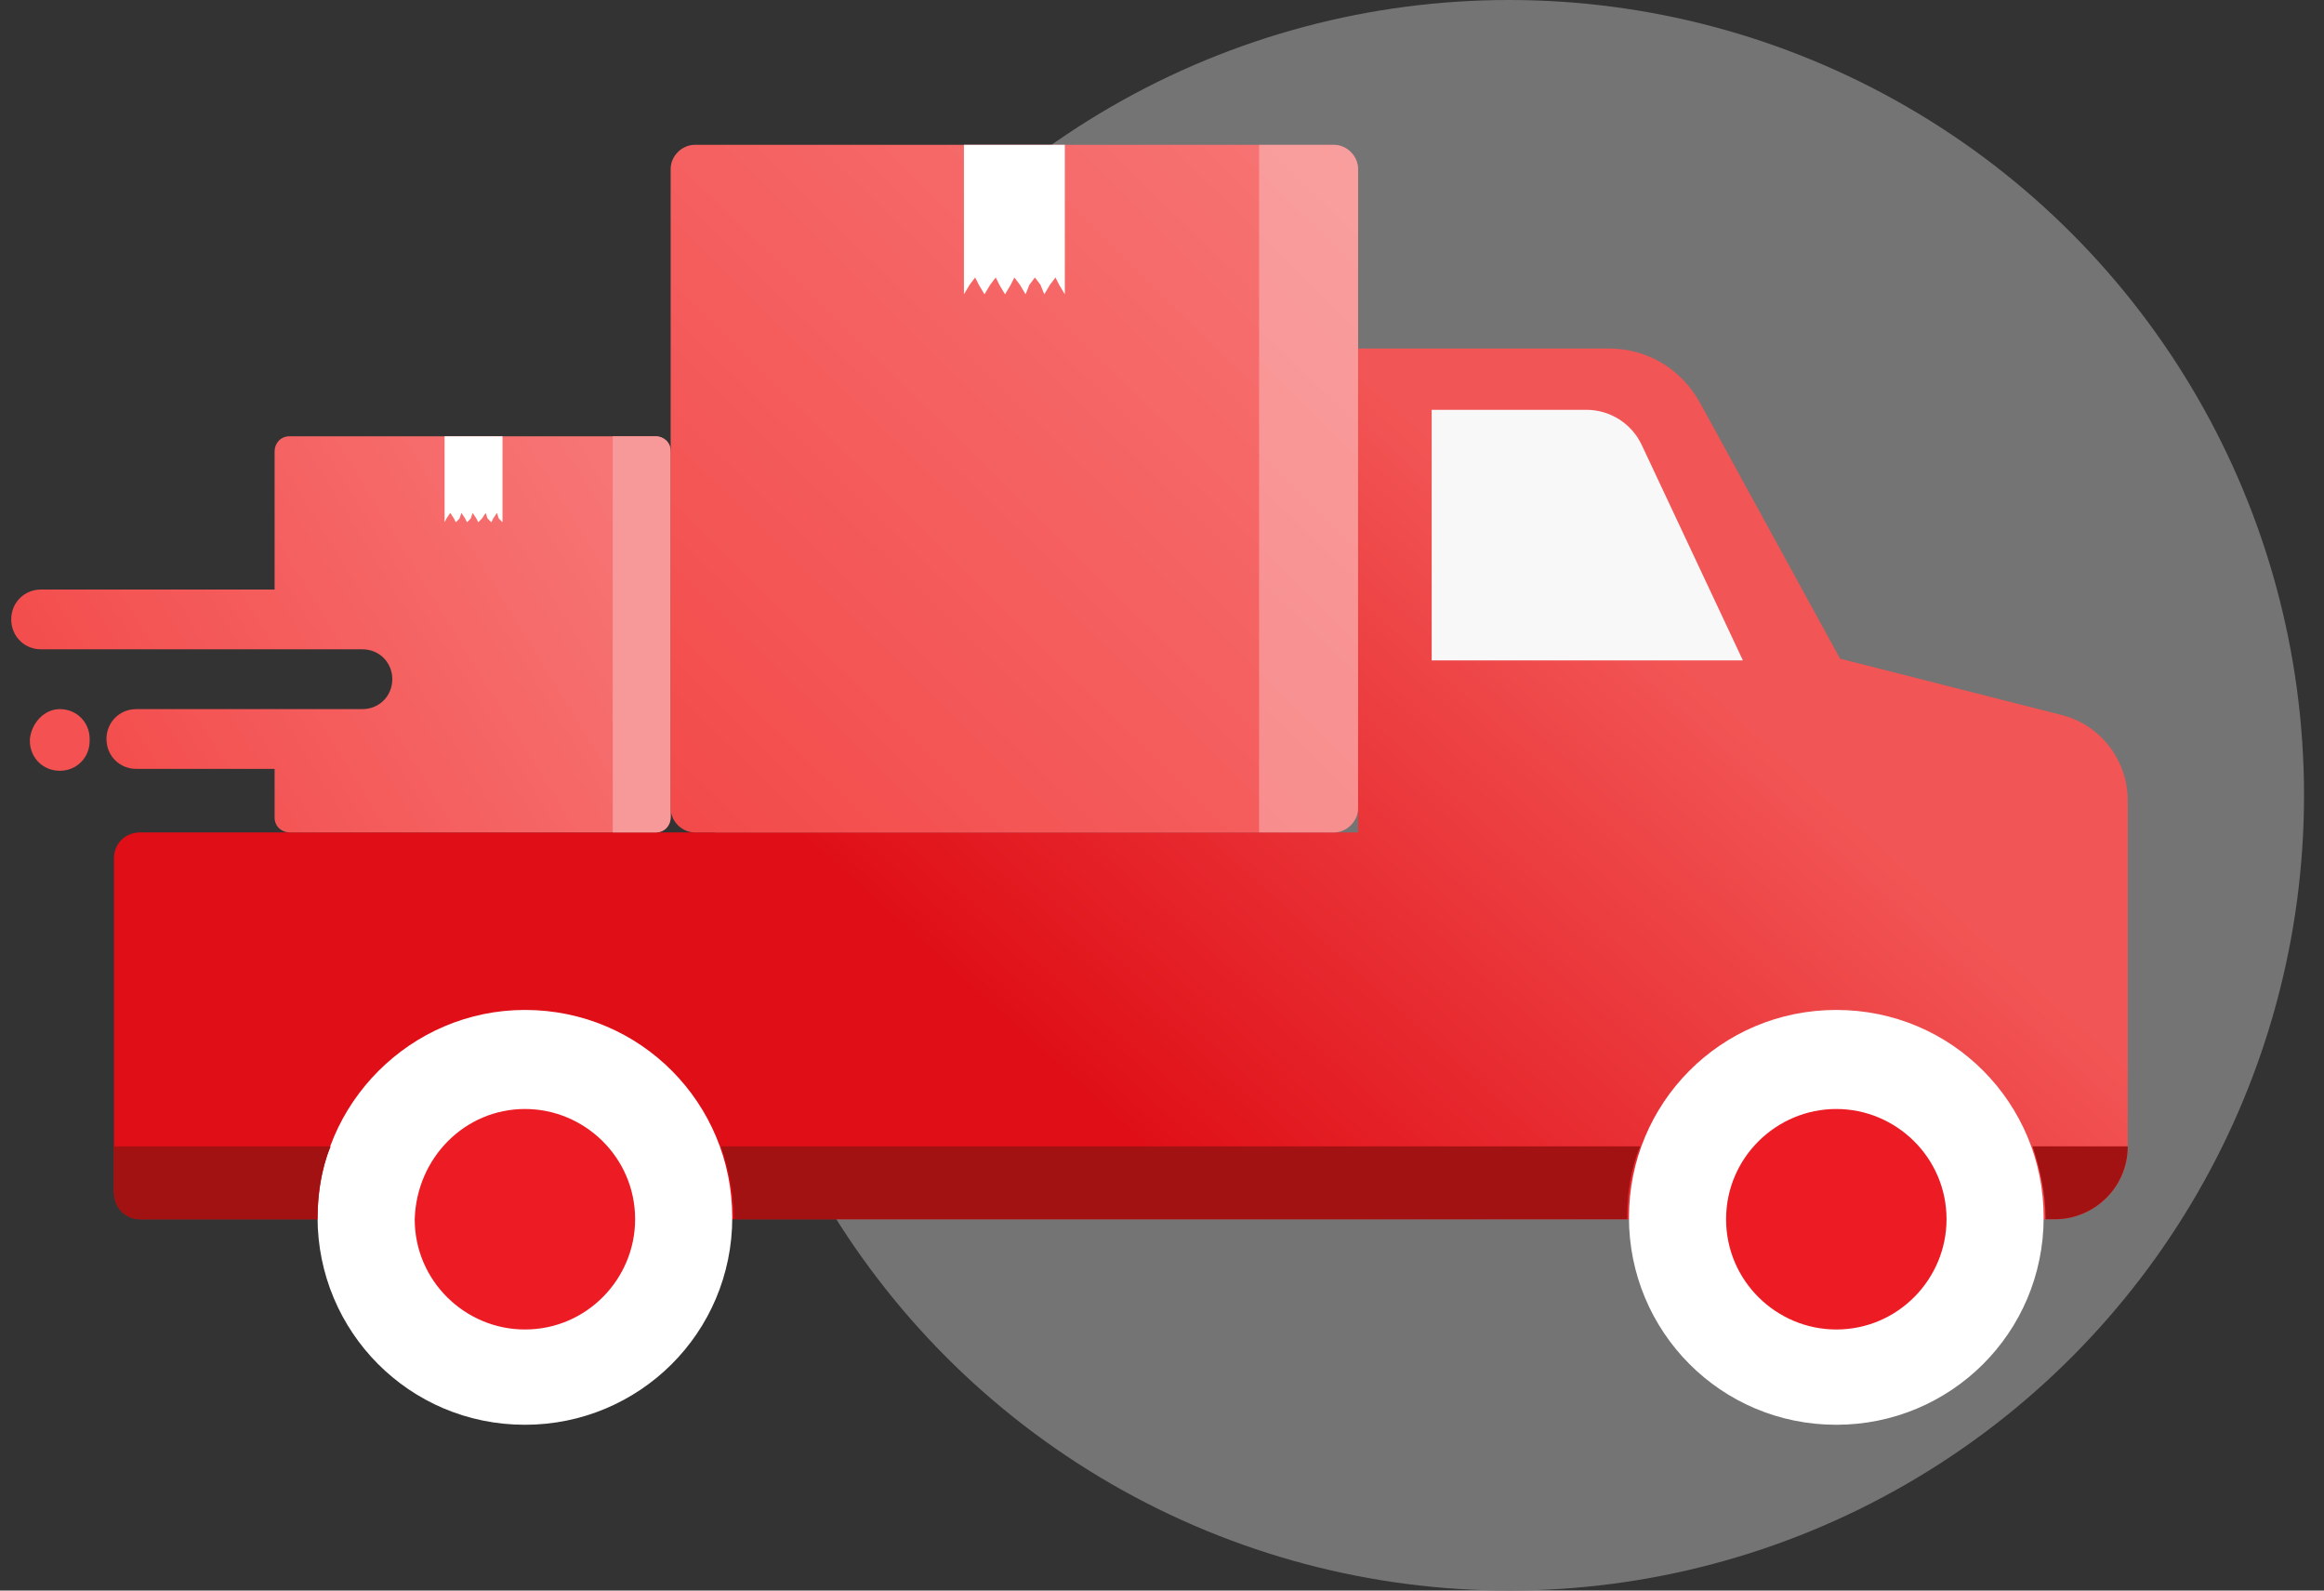 <?xml version="1.0" encoding="UTF-8"?>
<svg width="76px" height="52px" viewBox="0 0 76 52" version="1.1" xmlns="http://www.w3.org/2000/svg" xmlns:xlink="http://www.w3.org/1999/xlink">
    <rect x="0" y="0" width="76" height="52" fill="#333333" stroke="none"/>
    <title>transport</title>
    <defs>
        <linearGradient x1="36.635%" y1="61.2%" x2="79.858%" y2="40.657%" id="linearGradient-1">
            <stop stop-color="#E00F17" offset="0%"></stop>
            <stop stop-color="#F25555" offset="100%"></stop>
        </linearGradient>
        <linearGradient x1="98.313%" y1="31.966%" x2="0%" y2="68.034%" id="linearGradient-2">
            <stop stop-color="#F77575" offset="0%"></stop>
            <stop stop-color="#F34A4A" offset="100%"></stop>
        </linearGradient>
        <linearGradient x1="98.313%" y1="0%" x2="0%" y2="100%" id="linearGradient-3">
            <stop stop-color="#F77575" offset="0%"></stop>
            <stop stop-color="#F34A4A" offset="100%"></stop>
        </linearGradient>
    </defs>
    <g id="Page-1" stroke="none" stroke-width="1" fill="none" fill-rule="evenodd">
        <g id="Homepage" transform="translate(-259, -766)">
            <g id="transport" transform="translate(259, 766)">
                <circle id="Oval" fill="#747474" cx="49.347" cy="26" r="26"></circle>
                <g id="Group" transform="translate(0, 4.245)">
                    <path d="M4.582,35.616 C4.093,35.616 3.727,35.188 3.727,34.699 L3.727,34.699 L3.727,23.825 C3.727,23.336 4.093,22.97 4.582,22.97 L4.582,22.97 L44.413,22.97 L44.413,7.148 L52.599,7.148 C53.882,7.148 54.981,7.82 55.592,8.919 L55.592,8.919 L60.174,17.289 L67.383,19.121 C68.665,19.427 69.582,20.587 69.582,21.931 L69.582,21.931 L69.582,33.233 C69.582,34.577 68.482,35.616 67.199,35.616 L67.199,35.616 Z" id="Combined-Shape" fill="url(#linearGradient-1)"></path>
                    <g transform="translate(10.385, 28.712)" id="Path">
                        <path d="M6.781,0.061 C10.569,0.061 13.562,3.116 13.562,6.842 C13.562,10.63 10.508,13.623 6.781,13.623 C2.993,13.623 0,10.569 0,6.842 C0,3.116 3.055,0.061 6.781,0.061" fill="#FFFFFF"></path>
                        <path d="M6.781,3.299 C8.736,3.299 10.385,4.887 10.385,6.903 C10.385,8.858 8.797,10.508 6.781,10.508 C4.826,10.508 3.177,8.919 3.177,6.903 C3.238,4.887 4.826,3.299 6.781,3.299" fill="#ED1C24"></path>
                    </g>
                    <g transform="translate(53.148, 28.712)" id="Path">
                        <path d="M6.903,0.061 C10.691,0.061 13.684,3.116 13.684,6.842 C13.684,10.63 10.63,13.623 6.903,13.623 C3.116,13.623 0.122,10.569 0.122,6.842 C0.122,3.116 3.116,0.061 6.903,0.061" fill="#FFFFFF"></path>
                        <path d="M10.508,6.903 C10.508,8.858 8.919,10.508 6.903,10.508 C4.948,10.508 3.299,8.919 3.299,6.903 C3.299,4.887 4.948,3.299 6.903,3.299 C8.858,3.299 10.508,4.887 10.508,6.903 Z" fill="#ED1C24"></path>
                    </g>
                    <g transform="translate(0, 9.774)" id="Path">
                        <g>
                            <path d="M1.344,5.254 L8.98,5.254 L8.98,0.733 C8.98,0.489 9.164,0.244 9.469,0.244 L21.443,0.244 C21.687,0.244 21.931,0.428 21.931,0.733 L21.931,12.707 C21.931,12.951 21.748,13.195 21.443,13.195 L9.469,13.195 C9.225,13.195 8.98,13.012 8.98,12.707 L8.98,11.118 L4.46,11.118 C3.91,11.118 3.482,10.691 3.482,10.141 L3.482,10.141 C3.482,9.591 3.91,9.164 4.46,9.164 L8.98,9.164 L11.852,9.164 C12.401,9.164 12.829,8.736 12.829,8.186 C12.829,7.636 12.401,7.209 11.852,7.209 L8.98,7.209 L8.98,7.209 L1.344,7.209 C0.794,7.209 0.367,6.781 0.367,6.231 L0.367,6.231 C0.367,5.681 0.794,5.254 1.344,5.254 Z" fill="url(#linearGradient-2)"></path>
                            <path d="M1.955,9.164 L1.955,9.164 C2.505,9.164 2.932,9.591 2.932,10.141 L2.932,10.202 C2.932,10.752 2.505,11.18 1.955,11.18 L1.955,11.18 C1.405,11.18 0.977,10.752 0.977,10.202 L0.977,10.141 C1.039,9.591 1.466,9.164 1.955,9.164 Z" fill="#F45252"></path>
                        </g>
                        <path d="M20.038,13.195 L20.038,0.244 L21.443,0.244 C21.687,0.244 21.931,0.428 21.931,0.733 L21.931,12.707 C21.931,12.951 21.748,13.195 21.443,13.195 L20.038,13.195 L20.038,13.195 Z" fill="#F89999"></path>
                        <polygon fill="#FFFFFF" points="16.25 2.749 16.128 2.932 16.067 3.055 15.945 2.932 15.883 2.749 15.761 2.932 15.639 3.055 15.578 2.932 15.456 2.749 15.395 2.932 15.273 3.055 15.211 2.932 15.089 2.749 15.028 2.932 14.906 3.055 14.845 2.932 14.723 2.749 14.601 2.932 14.539 3.055 14.539 0.244 16.433 0.244 16.433 3.055 16.311 2.932"></polygon>
                    </g>
                    <g transform="translate(21.382, 0)" id="Path">
                        <path d="M22.237,0.489 L1.344,0.489 C0.916,0.489 0.55,0.855 0.55,1.283 L0.55,22.176 C0.55,22.603 0.916,22.97 1.344,22.97 L22.237,22.97 C22.664,22.97 23.031,22.603 23.031,22.176 L23.031,1.283 C23.031,0.855 22.664,0.489 22.237,0.489" fill="url(#linearGradient-3)"></path>
                        <path d="M19.793,22.97 L19.793,0.489 L22.237,0.489 C22.664,0.489 23.031,0.855 23.031,1.283 L23.031,22.176 C23.031,22.603 22.664,22.97 22.237,22.97 L19.793,22.97 Z" fill-opacity="0.299" fill="#FFFFFF"></path>
                        <polygon fill="#FFFFFF" points="13.134 4.826 12.951 5.07 12.768 5.376 12.646 5.07 12.462 4.826 12.279 5.07 12.157 5.376 11.974 5.07 11.79 4.826 11.668 5.07 11.485 5.376 11.302 5.07 11.18 4.826 10.996 5.07 10.813 5.376 10.63 5.07 10.508 4.826 10.324 5.07 10.141 5.376 10.141 0.489 13.44 0.489 13.44 5.376 13.257 5.07"></polygon>
                    </g>
                    <path d="M44.413,33.233 L23.581,33.233 C23.825,33.966 24.008,34.76 24.008,35.616 L44.413,35.616 L44.413,33.233 Z" id="Path" fill="#A31212"></path>
                    <path d="M10.385,35.616 C10.385,34.76 10.508,33.966 10.813,33.233 L3.727,33.233 L3.727,34.76 C3.727,35.249 4.093,35.616 4.582,35.616 L6.109,35.616 L10.385,35.616 Z" id="Path" fill="#A31212"></path>
                    <path d="M44.413,33.233 L44.413,35.616 L53.21,35.616 C53.21,34.76 53.332,33.966 53.637,33.233 L44.413,33.233 Z" id="Path" fill="#A31212"></path>
                    <path d="M66.466,33.233 C66.711,33.966 66.894,34.76 66.894,35.616 L67.199,35.616 C68.482,35.616 69.582,34.577 69.582,33.233 L66.466,33.233 Z" id="Path" fill="#A31212"></path>
                    <path d="M46.819,9.153 L51.878,9.153 C52.654,9.153 53.359,9.601 53.689,10.303 L56.997,17.346 L56.997,17.346 L46.819,17.346 L46.819,9.153 Z" id="Path-3" fill="#F8F8F8"></path>
                </g>
            </g>
        </g>
    </g>
</svg>